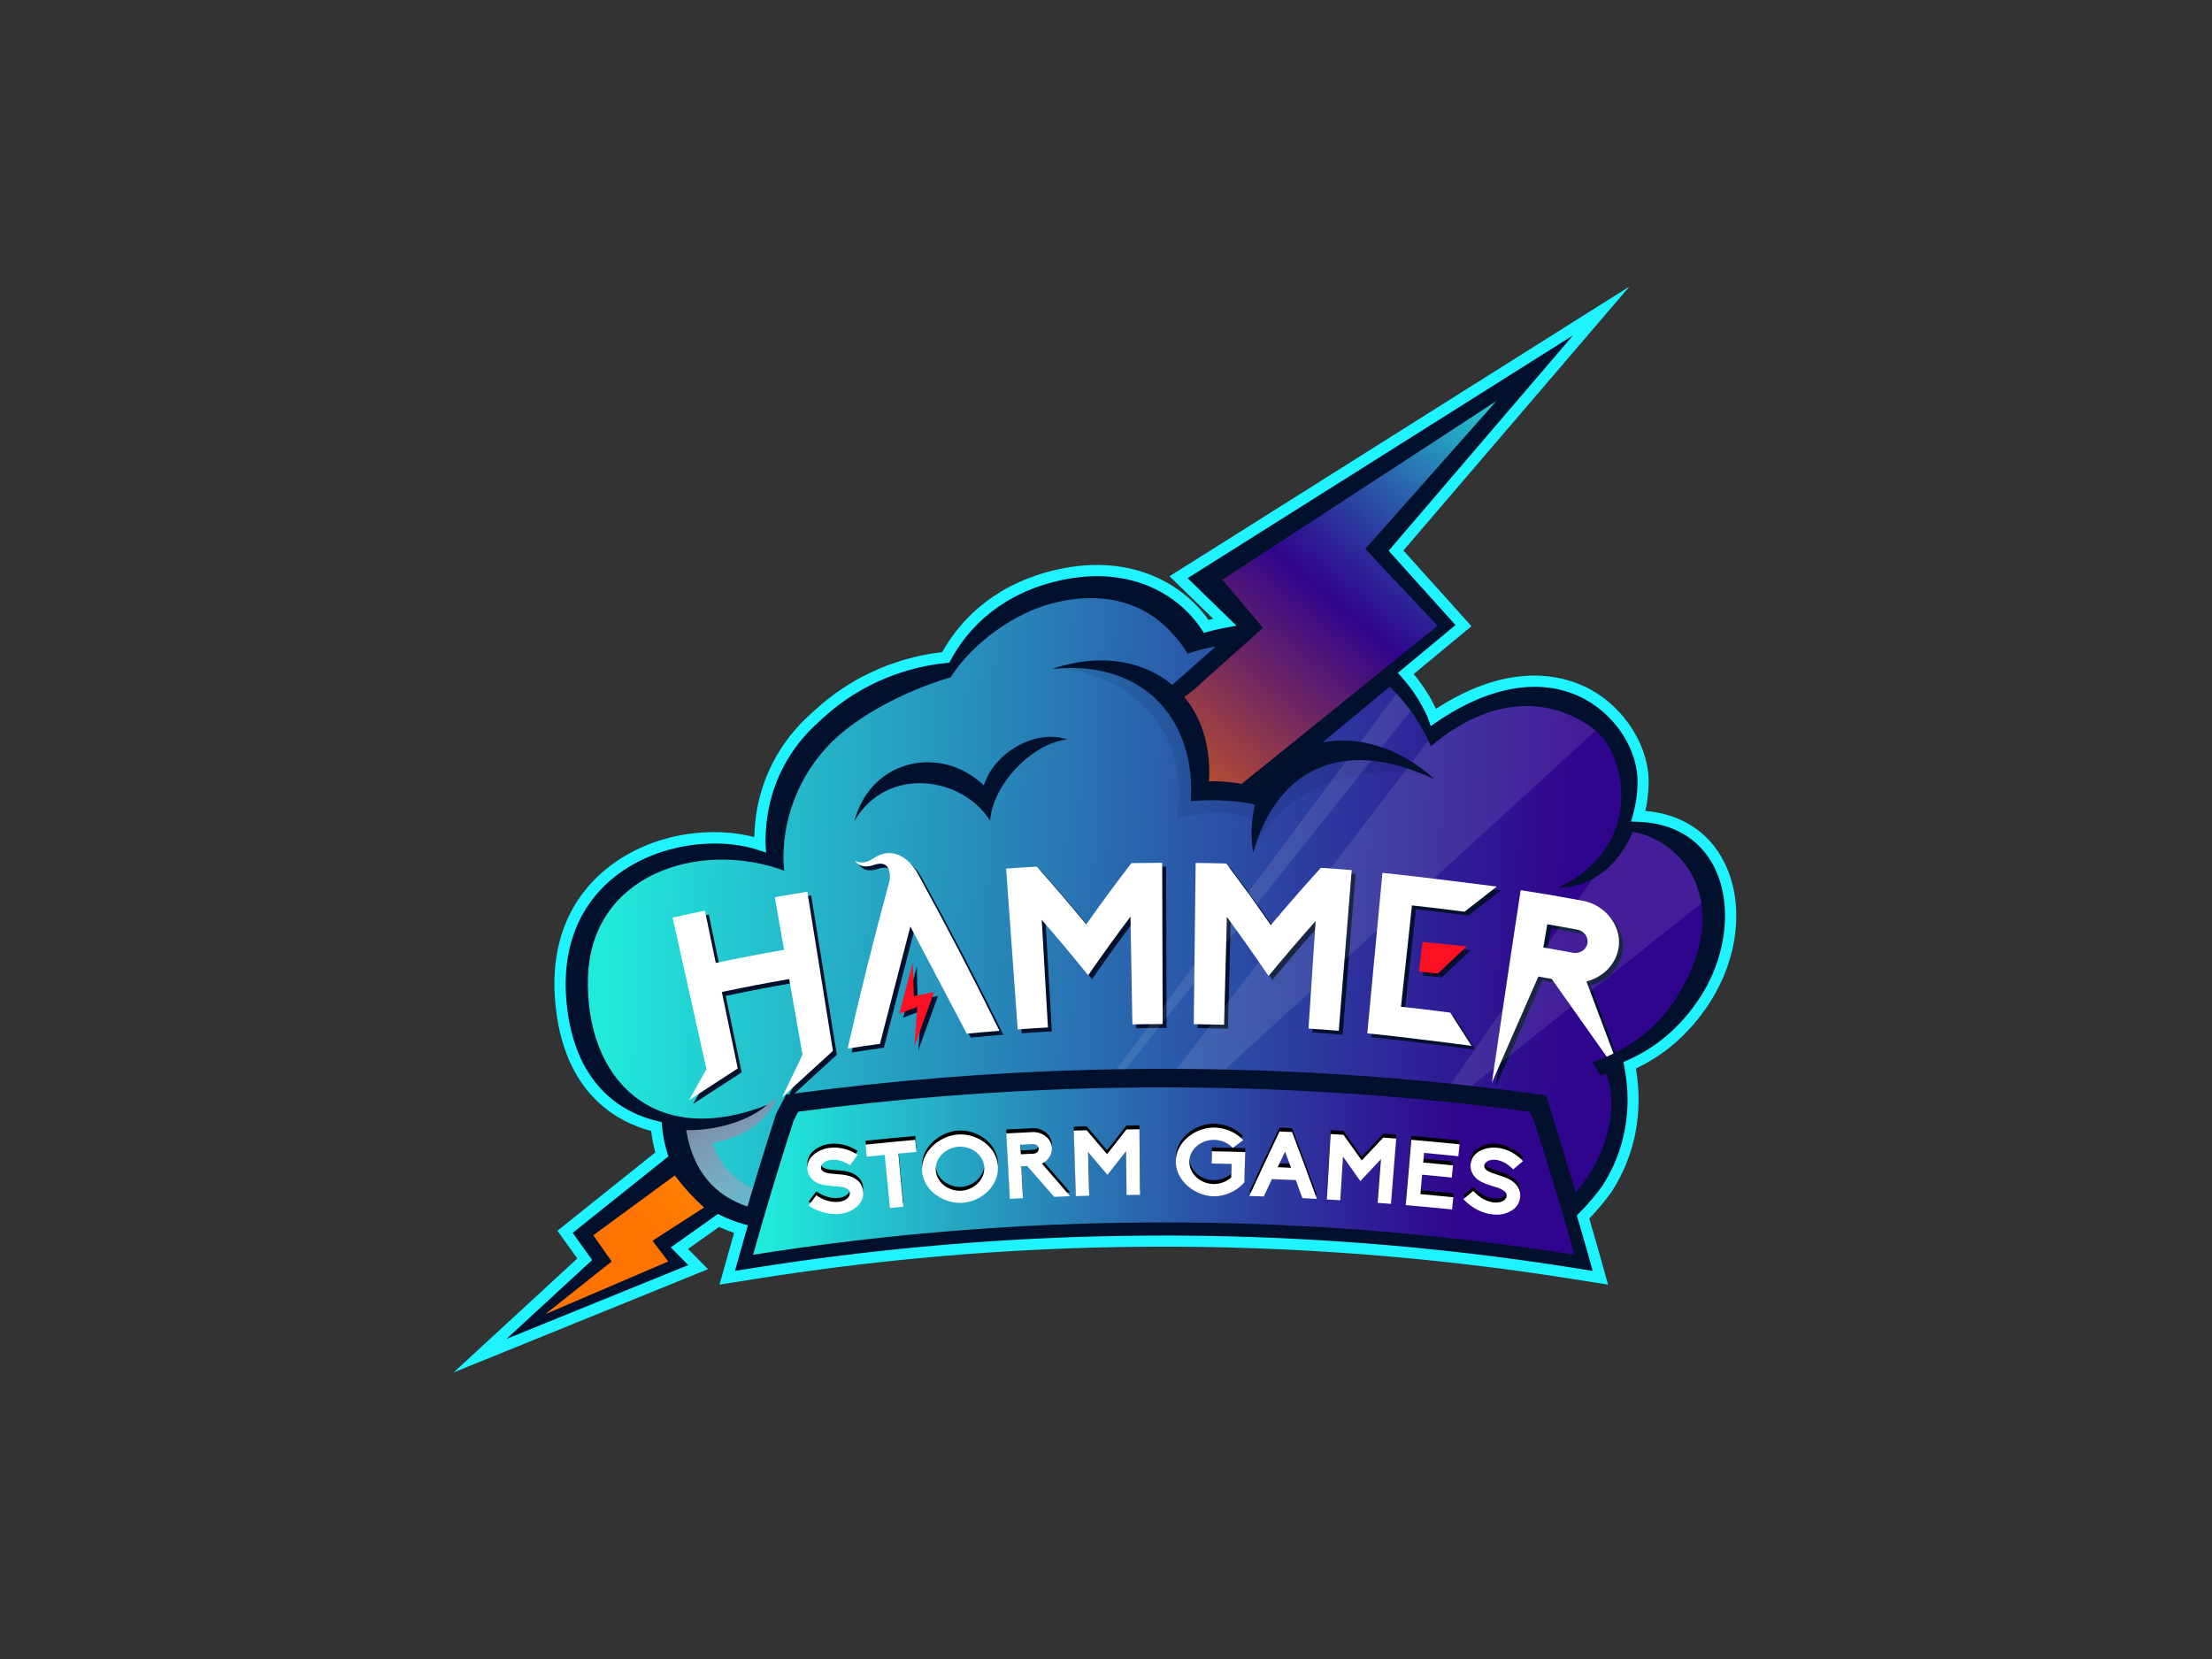 <?xml version="1.0" encoding="utf-8"?>
<!-- Generator: Adobe Illustrator 24.0.0, SVG Export Plug-In . SVG Version: 6.00 Build 0)  -->
<svg version="1.1" id="Layer_1" xmlns="http://www.w3.org/2000/svg" xmlns:xlink="http://www.w3.org/1999/xlink" x="0px" y="0px"
	 viewBox="0 0 4000 3000" style="enable-background:new 0 0 4000 3000;" xml:space="preserve">
<rect x="0" y="0" width="4000" height="3000" fill="#333333" stroke="none"/>
<style type="text/css">
	.st0{fill:url(#SVGID_1_);}
	.st1{fill:url(#SVGID_2_);}
	.st2{fill:#00102D;}
	.st3{opacity:0.1;fill:#00102D;}
	.st4{fill:#FFFFFF;}
	.st5{fill:#FD0F24;}
	.st6{fill:url(#SVGID_3_);}
	.st7{opacity:0.1;}
	.st8{fill:#1FF3FF;}
	.st9{fill:url(#SVGID_4_);}
	.st10{fill:url(#SVGID_5_);}
</style>
<g>
	
		<linearGradient id="SVGID_1_" gradientUnits="userSpaceOnUse" x1="1040.045" y1="1641.464" x2="3151.918" y2="1641.464" gradientTransform="matrix(1 3.281896e-02 -3.281896e-02 1 32.422 -65.436)">
		<stop  offset="3.921016e-02" style="stop-color:#21EADB"/>
		<stop  offset="0.146" style="stop-color:#23C9D0"/>
		<stop  offset="0.5" style="stop-color:#2A61AC"/>
		<stop  offset="0.746" style="stop-color:#2E1F96"/>
		<stop  offset="0.861" style="stop-color:#30058D"/>
	</linearGradient>
	<path class="st0" d="M2962.5,1475.9c5.4-19.3,8.2-39.4,8.6-58.9c2.6-116.9-149.7-276.7-379-119.9c0,0-38.3-109.7-163-156.2
		c-124.7-46.5-248.1-8.1-248.1-8.1c-45.2-69.2-143.4-125.1-279-90c-96.2,25-157.7,82.3-192,146.1c-43.2,4.1-121.8,19.7-198.3,76.8
		c-15,11.2-31.1,25.4-46.6,40.2c-54.5,51.9-86.9,122.9-90.5,198.1c0,0.4,0,0.8-0.1,1.2c-1,14-0.4,22.3-0.4,22.3
		c-133.5-45.2-383.9,28.4-359.9,285.9c13.1,140.7,89.9,204.8,172.7,223.8c9.2,108.7,85.1,178.5,187.5,193
		c52.8-74.5,140.5-127.3,226.3-151.7c122.4-34.9,248.6-27,374.1-21.6c127.2,5.4,253.4,6.2,379.4,27.4
		c131.6,22.2,263.3,42.2,396.6,50.2c3,0.2,5.9,0.6,8.6,1.2c5.4-4.9,12-8.7,20.2-11c24.4-6.7,58.3,8.4,62.6,35.6
		c2.7,16.9,6.7,33.4,11,49.8c19.2-18.2,36.8-38.1,52.3-59.7c39.9-61.7,57.8-139.2,41.4-224c50.5-22.2,96.6-58.8,133.7-114.4
		C3173.1,1672.8,3134.4,1481,2962.5,1475.9z"/>
	
		<linearGradient id="SVGID_2_" gradientUnits="userSpaceOnUse" x1="1230.348" y1="1815.358" x2="1405.85" y2="2220.742" gradientTransform="matrix(0.992 -0.129 0.129 0.992 -110.319 267.739)">
		<stop  offset="0" style="stop-color:#7F738D"/>
		<stop  offset="1" style="stop-color:#E4D9FF;stop-opacity:0"/>
	</linearGradient>
	<path class="st1" d="M1288.8,2067.1c12.1-2.6,23.4-5.7,33.8-9.1c36.4-11.8,66.1-38.2,82.6-72.7l0.2-0.4
		c-34.3,27.6-92.2,49.2-195.5,45.3c59.7,158.9,163.3,263.5,476.3,89.1C1490.2,2207.5,1321.6,2178.8,1288.8,2067.1z"/>
	<path class="st2" d="M1948.3,2271C1948.3,2271,1948.3,2271,1948.3,2271C1947.8,2271.2,1948.1,2271.1,1948.3,2271z"/>
	<g>
		<path class="st3" d="M2265.9,1542c47.6-122.6,212.9-171.5,328.4-132.4C2437.3,1333.4,2305.1,1330.4,2265.9,1542z"/>
	</g>
	<g>
		<path class="st2" d="M1408.2,1629.5c6.7,38.1,10,57.1,16.7,95.2c-49.5,8.7-74.2,13.4-123.4,23.7c-7.9-37.8-11.8-56.8-19.7-94.6
			c-23.4,4.9-35.1,7.4-58.4,12.6c20.4,91.3,40.8,182.7,61.2,274l-31.3,55.9l87.9-57.1c-9.6-46.1-19.2-92.2-28.8-138.3
			c48.6-10.1,73-14.8,121.8-23.4c8,45.6,16,91.2,24.1,136.8l-36.8,76.9l91.8-83.8c-15.4-96-30.9-191.9-46.3-287.9
			C1443.4,1623.3,1431.7,1625.3,1408.2,1629.5z"/>
		<path class="st2" d="M2052.9,1567.8c-33.5,44-49.8,66.1-81.5,110.7c-34.9-42.1-52.8-63-89.6-104.4c-22.1,1.3-33.2,2-55.3,3.6
			c7,96.9,13.9,193.9,20.9,290.8c21.9-1.6,32.8-2.3,54.7-3.5c-3.7-64.9-7.4-129.7-11.2-194.6c34.4,39.7,51.2,59.7,83.9,100.2
			c29.8-42.7,45.1-64,76.6-106.1c1.1,65,2.2,129.9,3.4,194.9c21.9-0.4,32.9-0.5,54.8-0.6c-0.3-97.2-0.6-194.4-0.9-291.6
			C2086.4,1567.3,2075.2,1567.4,2052.9,1567.8z"/>
		<path class="st2" d="M2305,1680c-31.3-44.9-47.4-67.2-80.5-111.4c-22.2-0.6-33.2-0.8-55.4-1c-1.1,97.2-2.3,194.4-3.4,291.5
			c21.9,0.3,32.9,0.5,54.8,1c1.7-65,3.4-129.9,5.1-194.9c30.9,42.4,46,63.8,75.3,106.8c33.3-40.1,50.3-60,85.2-99.4
			c-4.3,64.8-8.6,129.7-12.9,194.5c21.9,1.4,32.8,2.2,54.7,4c7.8-96.9,15.6-193.8,23.4-290.6c-22.3-1.8-33.4-2.6-55.8-4.1
			C2358.4,1617.4,2340.3,1638.2,2305,1680z"/>
		<path class="st2" d="M2540.5,1827.5c3.8-34.5,18.1-166.1,19.9-183.2c48.7,5.2,94.9,11.4,94.9,11.4l58.5-45.5
			c0,0-137.7-17.8-206.8-24.8c-9.1,96.8-18.2,193.5-27.4,290.3c63,5.9,188.5,22.5,188.5,22.5l-38.4-60
			C2629.7,1838.2,2594.7,1833.4,2540.5,1827.5z"/>
		<polygon class="st2" points="2573,1764 2607.1,1767.5 2659.5,1718.5 2579.4,1710.3 		"/>
		<path class="st2" d="M2875.9,1781.7c28.5-7,51.6-29,57.5-57.4c4-19.3-0.5-39-12.9-56.1c-12.4-17.1-30.7-28.6-51.7-32.4
			c-44.7-8.3-67-12.1-111.8-19.1c-15,96-52.1,348.2-52.1,348.2l84-192c9.6,1.6,14.5,2.5,24.1,4.2l130.2,184L2875.9,1781.7z
			 M2851.3,1730c-21.4-4-32.1-5.9-53.5-9.5c2.9-16.8,4.3-25.2,7.2-42c21.6,3.7,32.5,5.6,54.1,9.6c12.1,2.2,20.7,13.5,18.5,25.1
			C2875.3,1724.9,2863.3,1732.2,2851.3,1730z"/>
		<polygon class="st2" points="1657.9,1747.7 1633.2,1840.2 1665.9,1827.9 1660.6,1899.3 1696.1,1801 1659.5,1808.4 		"/>
		<path class="st2" d="M1586.6,1559.2c-20.5,14-33.4,4.1-33.4,4.1s8.7,16.8,34.6,7.8c20.3-7,26.4,4.2,28.1,14.3
			c1,6.1,0.4,12.4-1.2,18.3c-27.1,99.4-52.1,199.1-74.8,299.5c23.4-3.6,35-5.3,58.4-8.5l55-212.2l102,193.8
			c23.6-2.3,35.5-3.3,59.1-5.2c-46.2-94.2-94.5-187.1-144.9-279C1649.4,1552.5,1616.8,1538.6,1586.6,1559.2z"/>
	</g>
	<g>
		<g>
			<path class="st4" d="M1401.1,1622.4c6.7,38.1,10,57.1,16.7,95.2c-49.5,8.7-74.2,13.4-123.4,23.7c-7.9-37.8-11.8-56.8-19.7-94.6
				c-23.4,4.9-35.1,7.4-58.4,12.6c20.4,91.3,40.8,182.7,61.2,274l-31.3,55.9l87.9-57.1c-9.6-46.1-19.2-92.2-28.8-138.3
				c48.6-10.1,73-14.8,121.8-23.4c8,45.6,16,91.2,24.1,136.8l-36.8,76.9l91.8-83.8c-15.4-96-30.9-191.9-46.3-287.9
				C1436.4,1616.3,1424.6,1618.3,1401.1,1622.4z"/>
		</g>
		<g>
			<path class="st4" d="M2045.8,1560.8c-33.5,44-49.8,66.1-81.5,110.7c-34.9-42.1-52.8-63-89.6-104.4c-22.1,1.3-33.2,2-55.3,3.6
				c7,96.9,13.9,193.9,20.9,290.8c21.9-1.6,32.8-2.3,54.7-3.5c-3.7-64.9-7.4-129.7-11.2-194.6c34.4,39.7,51.2,59.7,83.9,100.2
				c29.8-42.7,45.1-64,76.6-106.1c1.1,65,2.2,129.9,3.4,194.9c21.9-0.4,32.9-0.5,54.8-0.6c-0.3-97.2-0.6-194.4-0.9-291.6
				C2079.3,1560.3,2068.2,1560.4,2045.8,1560.8z"/>
		</g>
		<g>
			<path class="st4" d="M2298,1672.9c-31.3-44.9-47.4-67.2-80.5-111.4c-22.2-0.6-33.2-0.8-55.4-1c-1.1,97.2-2.3,194.4-3.4,291.5
				c21.9,0.3,32.9,0.5,54.8,1c1.7-65,3.4-129.9,5.1-194.9c30.9,42.4,46,63.8,75.3,106.8c33.3-40.1,50.3-60,85.2-99.4
				c-4.3,64.8-8.6,129.7-12.9,194.5c21.9,1.4,32.8,2.2,54.7,4c7.8-96.9,15.6-193.8,23.4-290.6c-22.3-1.8-33.4-2.6-55.8-4.1
				C2351.4,1610.4,2333.3,1631.1,2298,1672.9z"/>
		</g>
		<g>
			<path class="st4" d="M2533.4,1820.5c3.8-34.5,18.1-166.1,19.9-183.2c48.7,5.2,94.9,11.4,94.9,11.4l58.5-45.5
				c0,0-137.7-17.8-206.8-24.8c-9.1,96.8-18.2,193.5-27.4,290.3c63,5.9,188.5,22.5,188.5,22.5l-38.4-60
				C2622.6,1831.1,2587.6,1826.4,2533.4,1820.5z"/>
		</g>
		<polygon class="st5" points="2565.9,1756.9 2600.1,1760.5 2652.4,1711.4 2572.3,1703.3 		"/>
		<g>
			<path class="st4" d="M2868.8,1774.7c28.5-7,51.6-29,57.5-57.4c4-19.3-0.5-39-12.9-56.1c-12.4-17.1-30.7-28.6-51.7-32.4
				c-44.7-8.3-67-12.1-111.8-19.1c-15,96-52.1,348.2-52.1,348.2l84-192c9.6,1.6,14.5,2.5,24.1,4.2l130.2,184L2868.8,1774.7z
				 M2844.3,1722.9c-21.4-4-32.1-5.9-53.5-9.5c2.9-16.8,4.3-25.2,7.2-42c21.6,3.7,32.5,5.6,54.1,9.6c12.1,2.2,20.7,13.5,18.5,25.1
				C2868.2,1717.9,2856.2,1725.2,2844.3,1722.9z"/>
		</g>
		<polygon class="st5" points="1650.8,1740.6 1626.1,1833.2 1658.8,1820.8 1653.5,1892.3 1689.1,1794 1652.5,1801.3 		"/>
		<g>
			<path class="st4" d="M1579.5,1552.1c-20.5,14-33.4,4.1-33.4,4.1s8.7,16.8,34.6,7.8c20.3-7,26.4,4.2,28.1,14.3
				c1,6.1,0.4,12.4-1.2,18.3c-27.1,99.4-52.1,199.1-74.8,299.5c23.4-3.6,35-5.3,58.4-8.5l55-212.2l102,193.8
				c23.6-2.3,35.5-3.3,59.1-5.2c-46.2-94.2-94.5-187.1-144.9-279C1642.3,1545.4,1609.7,1531.5,1579.5,1552.1z"/>
		</g>
	</g>
	<g>
		<linearGradient id="SVGID_3_" gradientUnits="userSpaceOnUse" x1="2019.076" y1="1403.808" x2="1180.014" y2="2219.1">
			<stop  offset="1.886790e-03" style="stop-color:#FFFF00"/>
			<stop  offset="1" style="stop-color:#FF7400"/>
		</linearGradient>
		<path class="st6" d="M1273.1,2183.6c-17-16.8-30.8-36.5-40.9-58.1l-6.2-13.4l-153,117.8c-0.6,0.5-8,4.9-7.6,5.6l39.5,42.8
			L978.3,2381l236.1-100c0.4-0.2-30.1-34.3-30.1-34.3L1273.1,2183.6z"/>
	</g>
	<g class="st7">
		<path class="st4" d="M2804.4,1254.3l-42.1-4.4c-6.3,1-12.6,1.9-18.9,2.9c-24.2,3.8-55,1.9-76.7,14.5c-11.7,6.8-23.2,8.4-33.5,6.5
			l-712.3,929.3l974.8-891.3C2865.4,1292.5,2834.6,1273.9,2804.4,1254.3z"/>
	</g>
	<g class="st7">
		<path class="st4" d="M3047.6,1516.7c-28.4-9-57.8-16.5-84.1-29.8c-4.3,0.4-8.5,0.2-12.5-0.5L2573,2033.7l533.7-424.4
			c-1-1.5-1.9-3.2-2.7-4.9C3088.5,1573.3,3070.8,1542.7,3047.6,1516.7z"/>
	</g>
	<g class="st7">
		<path class="st4" d="M2543.5,1238.7c-1.1-1.6-2.2-3.2-3.2-4.8l-755.7,1014.7l777.8-977.5
			C2551.8,1263.3,2545.5,1251.4,2543.5,1238.7z"/>
	</g>
	<path class="st2" d="M2962.5,1475.9c5.4-19.3,8.2-39.4,8.6-58.9c2.6-116.9-149.7-276.7-379-119.9c0,0-13.4-38.3-50.1-79.3
		c59.7-49.5,104.3-86.5,104.3-86.5l-122-135.6l371.2-433.5l-764.3,481.5l83.5,81.3c-21.1,3.8-33.6,7.7-33.6,7.7
		c-45.2-69.2-143.4-125.1-279-90c-96.2,25-157.7,82.3-192,146.1c-43.2,4.1-121.8,19.7-198.3,76.8c-15,11.2-31.1,25.4-46.6,40.2
		c-54.5,51.9-86.9,122.9-90.5,198.1c0,0.4,0,0.8-0.1,1.2c-1,14-0.4,22.3-0.4,22.3c-133.5-45.2-383.9,28.4-359.9,285.9
		c13.1,140.7,89.9,204.8,172.7,223.8c1.5,17.9,4.9,34.6,9.8,50.3l-175,140l35.6,49.6l-189.3,174.4l394.2-160.1l-33.8-34.3l70.7-50.1
		c12.8,6.4,26.4,11.6,40.6,15.7c-3.6,12.4-7.2,24.9-10.7,37.3l-14.2,50.6l51.9-8.2c200.6-31.8,405.3-50.7,608.4-56.3
		c34.6-0.9,69.7-1.5,104.2-1.7c8.3,0,16.5-0.1,24.8-0.1c246.3,0,494.4,19.5,737.5,58l51.9,8.2l-14.2-50.6
		c-4.5-16-10.5-36.6-17.1-59.3c15.6-15.7,30-32.4,42.9-50.4c39.9-61.7,57.8-139.2,41.4-224c50.5-22.2,96.6-58.8,133.7-114.4
		C3173.1,1672.8,3134.4,1481,2962.5,1475.9z M2210.8,1048.5l494.9-322.8L2575.7,872l-15.2,17.2l-93.4,105.2l128.6,137l-77.9,62.6
		c-22.9-20.2-52.1-39.4-88.7-53c-54.4-20.3-108.6-24.4-152.4-22.6L2210.8,1048.5z M1179.9,2243.7l28.5,37.5l-222.3,95.2l119.9-95.2
		l-33.1-47.5l147.3-108.1l1.5,1.9c15.3,20.3,32.6,39.1,51.5,56.1l0,0L1179.9,2243.7z M3034.2,1799.9
		c-40.5,66.1-98,101.7-154.7,120.9c5,7.7,9.5,15.7,14.3,23.5c3.6-0.9,7.3-1.7,10.8-2.7c23.6,63,1.1,147.8-53.4,213.2l-1.8,1.9
		c-25.1-84.1-53.2-175.7-53.2-175.7l-26.3-4c-219.7-29.4-443.6-44.2-665.3-44.2c-8.9,0-17.8,0-26.6,0.1
		c-36.7,0.2-74.1,0.8-111.2,1.8c-175.9,4.8-353.5,19.1-527.9,42.4l-17.3,2.3l-17.9,34.3l-0.9,2.6c-17.8,54.8-34.8,110.2-51.1,165.5
		c-57-19-98.7-62.3-110.8-138.1c59.3,0.6,115.2-18.5,146.4-45.7c-206.1,81.1-329.1-48-324.1-230c5.3-187,201-250.1,354.9-193.6
		c-1.4-11.5-1.7-24.1-1.1-37.2c4.1-84.9,45.1-164.6,111.8-217.3c85.3-67.2,190.1-94.9,190.1-94.9l0.2-0.4c0,0,0.1,0,0.1,0
		c0.2-0.3,0.3-0.6,0.5-0.8l2.9-4.3c38.3-57.8,111.9-110.5,179-128.2c0.5-0.1,1.1-0.3,1.6-0.4c90.1-23.3,184.4-6.7,244.4,91.2
		c0,0,19.1-7.3,51.2-13.4l-81,71.7c1.3,1.1,2.6,2.3,3.7,3.5c5,4.6,8.5,10.1,10.5,16.4c1.9,3.6,3.1,7.3,3.7,11.2l126.5-110.3
		c40.8-1.9,89.5,1.2,141.4,16.1c32.4,9.3,59.9,24.3,83,41.7l-273.2,219.6c20.7,0.2,41.4-0.5,62-2.4c1.1-0.1,2.3-0.1,3.4-0.1
		c54.5-45.2,153.1-127,234.4-194.4c52.3,50.3,74.3,107.7,74.3,107.7c122.7-103.7,232.4-79.8,295.2-30.4
		c63.6,49.9,87.5,216.2-65.9,286.6c66.7-1.2,112.3-45.6,135.8-101.4C3047.6,1520.6,3134.2,1636.6,3034.2,1799.9z"/>
	<g>
		<path class="st8" d="M820.3,2481.8l223.7-206.1l-36-50.1l177.1-141.8c-3.5-12.4-6-25.4-7.5-38.6c-61.3-16.1-158.2-67.4-173.4-231
			c-12.2-130.9,44.8-205.5,94.8-245c83.4-65.9,192.4-74.9,264.9-55.5c0.1-2.8,0.2-5.9,0.5-9.4l0-0.9c3.8-78.4,37.1-151.2,93.7-205
			c17.6-16.7,33.6-30.5,47.6-40.9c76.1-56.9,154.8-73.4,198-78.2c29.3-52.1,86.6-118,195.7-146.4c139.9-36.3,238.4,20.7,285.9,88.1
			c2.3-0.6,5.2-1.3,8.6-2.1l-79-76.9l831.7-523.9l-408.8,477.4l123.1,136.8l-104.5,86.6c21.4,25.6,34,49.3,40.3,62.9
			c135.7-88.2,232.6-60.3,278.8-35.3c63.7,34.5,107.2,104.7,105.8,170.6c-0.4,16.7-2.4,33.2-6,49.3c64,5.4,114,37.2,141.6,90.7
			c38.6,74.6,27.6,176.7-28,260.3c-34.2,51.4-78.2,90-130.7,114.8c13.7,80.5-1.6,157.6-44.3,223.6c-11.9,16.5-25.3,32.5-40,47.7
			c6.5,22,11.7,40.1,15.5,53.7l18.5,65.8l-67.5-10.7c-250.8-39.7-506.7-59.2-760.7-57.9c-34.5,0.2-69.5,0.8-104,1.7
			c-202.6,5.5-406.9,24.4-607.1,56.2l-67.5,10.7l18.5-65.8c2.6-9.2,5.3-18.5,7.9-27.8c-9.4-3.1-18.5-6.7-27.2-10.7l-56.1,39.8
			l36.1,36.6L820.3,2481.8z M1035.6,2229.4l35.2,49.1l-154.9,142.7l328.6-133.5l-31.5-32l85.3-60.5l5.4,2.7
			c12.2,6.1,25.3,11.1,38.9,15l9.8,2.8l-5.3,18.6c-2.7,9.5-5.5,18.9-8.1,28.4l-9.9,35.5l36.4-5.8c201.1-31.8,406.2-50.8,609.7-56.4
			c34.6-0.9,69.8-1.5,104.5-1.7c255.1-1.4,512.1,18.2,764,58.1l36.4,5.8l-9.9-35.5c-4.1-14.7-9.9-34.6-17.1-59.1l-1.7-5.7l4.2-4.2
			c15.7-15.8,29.8-32.4,41.9-49.2c40.9-63.2,54.8-138.2,39.7-216.2l-1.5-7.9l7.4-3.2c52.2-23,95.7-60.3,129.3-110.8
			c50.8-76.3,61.5-172.7,26.8-239.8c-25.9-50-74.4-78.6-136.8-80.5l-12.9-0.4l3.5-12.4c5.1-18.2,7.8-37.2,8.3-56.4
			c1.3-58.7-37.8-121.3-95.2-152.4c-74.8-40.5-170-26-268,41.1l-10.9,7.4l-4.4-12.5c-0.1-0.4-13.3-37.1-48.1-75.9l-7-7.8l104.3-86.5
			l-120.9-134.4l333.5-389.5l-697,439.1l88.4,86l-19.3,3.5c-20.1,3.6-32.3,7.4-32.4,7.4l-7.3,2.2l-4.2-6.4
			c-41.9-64.2-134.3-120.4-268-85.7c-105.4,27.4-159.1,91.9-185.6,141.1l-2.6,4.8l-5.4,0.5c-39.8,3.8-117.8,18.5-193.2,74.8
			c-13.3,9.9-28.7,23.2-45.7,39.4c-52.8,50.2-83.9,118.2-87.4,191.3l-0.1,1.2c-0.9,13.3-0.4,21.2-0.4,21.2l1,15.1l-14.3-4.8
			c-69-23.4-180.2-14.3-259.3,48.2c-46.1,36.4-98.6,105.4-87.3,227.2c14.6,157.4,109.6,202.2,164.9,214.9l7.2,1.7l0.6,7.3
			c1.4,16.7,4.6,32.9,9.4,48.1l2.1,6.6L1035.6,2229.4z"/>
	</g>
	<path class="st3" d="M1902.4,1210c67.8-7.7,258.8,59.5,225.8,269.6c73.1-17.3,110.5-10.4,147.2,5.1l12-42.7
		c-124.1-16.1-116.5-26.2-116.5-26.2S2164.5,1157,1902.4,1210z"/>
	<path class="st2" d="M1779.1,1420.3c-75.3-72.8-203-50.3-234.2,64.4c59.1-101.1,195.5-80.8,245.5-0.5
		c5-67.6,78.6-141.5,139.5-146.9C1876.1,1317.8,1798.7,1358,1779.1,1420.3z"/>
	<linearGradient id="SVGID_4_" gradientUnits="userSpaceOnUse" x1="1361.654" y1="2117.721" x2="2847.214" y2="2117.721">
		<stop  offset="2.009275e-02" style="stop-color:#21EADB"/>
		<stop  offset="0.146" style="stop-color:#23C4CE"/>
		<stop  offset="0.5" style="stop-color:#2A5EAB"/>
		<stop  offset="0.746" style="stop-color:#2E1E96"/>
		<stop  offset="0.861" style="stop-color:#30058D"/>
	</linearGradient>
	<path class="st9" d="M2773.9,2026.5c-2.8-5.4-5.6-10.8-8.4-16.2c-228.1-30.5-457.7-45.1-687.3-43.9c-36.8,0.2-73.6,0.8-110.4,1.8
		c-175.2,4.8-350.2,18.8-524.3,42.1c-2.8,5.4-5.6,10.8-8.4,16.2c-26.2,80.7-50.6,161.6-73.3,242.5c203.1-32.2,407.8-51.1,612.8-56.7
		c35-1,70-1.5,105-1.7c256.7-1.4,513.5,18.1,767.8,58.4C2824.5,2188.1,2800,2107.2,2773.9,2026.5z"/>
	<g>
		<g>
			<path d="M1506,2188.2c-14.2-1-28-5.5-40.1-12.9c-1.5-0.9-2.3-1.4-3.8-2.4c5.6-7.4,8.4-11.1,14-18.5c1.5,1,2.3,1.4,3.8,2.4
				c7.9,5.1,18.9,9.1,28.3,9.5c0.1,0,0.1,0,0.2,0c2.8,0.2,5.6,0.2,8.3-0.1c4.6-0.5,8.7-1.9,11.9-3.7c4-2.2,8.9-6.4,8.1-13.1
				c-0.4-3.6-2.7-6.2-7.2-8.1c-5.4-2.2-12.6-2.9-17.6-3.2c-10.2-0.6-21.2-1.4-30.5-4.6c-5.9-2.1-11-5.9-14.7-10.1
				c-3.7-4.3-5.9-9.5-6.6-15.3c-0.8-6.3,0.6-13.2,4.2-19.1c3.2-5.2,8.5-9.9,14.9-13.6c6.3-3.6,13.6-6,21.6-6.9
				c3.2-0.4,6.5-0.4,9.9-0.5c12.9,0.6,25.5,4.4,36.5,11c1.5,0.9,2.3,1.4,3.8,2.3c-5.6,7.5-8.3,11.2-13.9,18.7
				c-1.5-0.9-2.3-1.4-3.8-2.3c-9-5.3-19.8-8.6-30.2-7.5c-4.2,0.5-8,1.8-11.2,3.5c-4.9,2.8-7.8,7.1-7.3,11.1c0.4,3.6,2.2,5.8,5.9,7.5
				c3.8,1.7,9.3,2.7,17.9,3.4c1.1,0,2.6,0.2,4.1,0.4c7.9,0.4,18.5,1.5,26,4.3c6.4,2.4,11.8,5.9,15.6,10.4c3.8,4.4,6.1,9.9,6.7,15.9
				c0.8,7.4-0.7,14.4-4.5,20.4c-3.3,5.2-8.6,9.9-15.6,14.1c-6,3.6-12.9,5.8-21.8,6.8C1515.1,2188.5,1510.6,2188.5,1506,2188.2z"/>
			<path d="M1609.2,2177.5c-3.1-32-6.2-64.1-9.4-96.1c-10.8,1.1-21.6,2.2-32.4,3.3c-0.9-8.7-1.4-13.1-2.3-21.9c30-3.1,60-5.9,90-8.6
				c0.8,8.8,1.1,13.1,1.9,21.9c-10.8,0.9-21.6,1.9-32.4,2.9c3,32,5.9,64.1,8.9,96.1C1623.8,2176.1,1618.9,2176.5,1609.2,2177.5z"/>
			<path d="M1667.5,2111.8c-3-35.7,30.7-64.6,64-67.3c34.2-2.8,71,21.2,73.1,57.5c2.1,35.5-30.6,64-64.3,66
				C1707.4,2170.1,1670.5,2146.8,1667.5,2111.8z M1692.2,2109.8c1.9,23,24.7,37.9,46.6,36.4c22-1.6,42.4-19.6,41-42.6
				c-1.4-23.4-24.4-38.5-46.7-36.9C1710.9,2068.2,1690.3,2086.4,1692.2,2109.8z"/>
			<path d="M1906.3,2157.2c-16.2-18.7-32.5-37.3-48.9-55.9c-4.2,0.2-6.3,0.3-10.5,0.5c1,19.3,1.9,38.6,2.9,57.8
				c-9.5,0.5-14.2,0.7-23.7,1.2c-2.2-39.4-4.3-78.9-6.5-118.3c15.8-0.9,31.7-1.7,47.5-2.4c8.9-0.4,17.5,2.4,24.2,7.9
				c6.8,5.6,10.6,13,10.9,20.9c0.4,12.1-7.3,23-18.1,28.2c17.1,19.5,34,39.1,50.9,58.9C1925.5,2156.5,1915.9,2156.9,1906.3,2157.2z
				 M1869,2079.2c5.2-0.2,9.5-4.3,9.2-9.1c-0.2-4.8-4.8-8.5-10-8.2c-9.3,0.4-13.9,0.6-23.2,1.1c0.3,6.9,0.5,10.4,0.9,17.3
				C1855.1,2079.8,1859.7,2079.6,1869,2079.2z"/>
			<path d="M2037.2,2153.8c-0.3-26.4-0.7-52.8-1-79.2c-11.3,14.2-22.5,28.5-33.6,42.8c-11.6-13.9-23.3-27.7-35.1-41.5
				c0.7,26.4,1.4,52.8,2.1,79.2c-9.7,0.3-14.5,0.4-24.2,0.7c-1.2-39.5-2.5-79-3.7-118.4c9.3-0.3,14-0.4,23.3-0.7
				c12.4,14.4,24.6,28.8,36.9,43.3c11.6-14.9,23.4-29.8,35.1-44.7c9.4-0.1,14.1-0.2,23.5-0.3c0.3,39.5,0.7,79,1,118.5
				C2051.7,2153.6,2046.9,2153.7,2037.2,2153.8z"/>
			<path d="M2126.2,2093.2c0.1-35.7,36-61.8,69.7-61.2c9.3,0.2,18.4,2,26.8,5.4c8.3,3.4,15.8,8,22,14c1.4,1.3,2.1,2,3.4,3.3
				c-7.5,5.6-11.3,8.4-18.7,14c-1.2-1.1-1.9-1.6-3.1-2.7c-8.3-7.8-19.5-11.6-30.8-11.8c-22.2-0.3-44.6,15.7-44.8,39.2
				c-0.2,23.3,21.2,40.3,43.4,40.7c11.8,0.2,23.4-4,32.3-11.8c0.2-9.9,0.4-14.8,0.6-24.6c-12-0.3-24-0.5-35.9-0.7
				c0.1-8.9,0.2-13.3,0.4-22.1c20.1,0.3,40.2,0.8,60.3,1.4c-0.5,18.2-1,36.4-1.6,54.6c-0.4,0.4-0.6,0.6-0.9,1
				c-13.5,15.5-35.1,24.9-55.6,24.4C2160.6,2155.1,2126.1,2128.3,2126.2,2093.2z"/>
			<path d="M2355,2159.5c-3.9-10.9-7.9-21.7-11.8-32.6c-14.4-0.7-28.8-1.3-43.3-1.8c-4.9,10.5-9.8,20.9-14.7,31.4
				c-10.4-0.4-15.6-0.5-26.1-0.9c17.9-39,36.1-77.9,54.7-116.6c9,0.4,13.5,0.6,22.6,1c15.3,40.2,30.2,80.4,44.8,120.9
				C2370.8,2160.3,2365.5,2160.1,2355,2159.5z M2334.7,2104.6c-3.6-9.8-7.3-19.5-10.9-29.3c-4.5,9.4-8.9,18.8-13.4,28.3
				C2320.1,2104,2325,2104.2,2334.7,2104.6z"/>
			<path d="M2491.2,2168.1c2-26.3,4-52.7,6-79c-12.5,13.2-24.9,26.4-37.3,39.7c-10.4-14.9-20.8-29.7-31.3-44.4
				c-1.7,26.4-3.3,52.7-5,79.1c-9.7-0.6-14.5-0.9-24.2-1.5c2.3-39.4,4.6-78.9,6.8-118.3c9.3,0.5,14,0.8,23.3,1.4
				c11,15.4,22,30.9,32.9,46.4c12.9-13.9,25.9-27.6,39-41.4c9.4,0.7,14.1,1.1,23.4,1.8c-3.2,39.4-6.4,78.7-9.5,118.1
				C2505.7,2169.2,2500.9,2168.8,2491.2,2168.1z"/>
			<path d="M2542,2172.2c3.4-39.4,6.8-78.7,10.2-118.1c29.1,2.5,58.1,5.3,87.2,8.2c-0.9,8.6-1.3,12.9-2.2,21.5
				c-20.7-2.1-41.3-4.1-62-6c-0.6,7-0.9,10.4-1.6,17.4c18,1.7,35.9,3.4,53.9,5.2c-0.9,8.8-1.3,13.2-2.2,22
				c-17.9-1.8-35.8-3.5-53.6-5.2c-1.1,11.7-2.1,23.4-3.2,35.1c19.8,1.8,39.7,3.7,59.5,5.8c-0.9,8.7-1.3,13.1-2.2,21.9
				C2597.7,2177.2,2569.8,2174.6,2542,2172.2z"/>
			<path d="M2685.5,2186.2c-13.6-4.2-26-11.8-36.1-21.7c-1.3-1.3-1.9-1.9-3.2-3.2c7.1-5.9,10.7-8.9,17.9-14.8
				c1.3,1.3,1.9,1.9,3.2,3.2c6.5,6.8,16.3,13.2,25.4,15.8c0.1,0,0.1,0,0.2,0c2.7,0.8,5.4,1.5,8.1,1.8c4.6,0.5,8.9,0.1,12.5-0.9
				c4.4-1.2,10.1-4.1,10.9-10.9c0.4-3.6-1.2-6.7-5.2-9.5c-4.8-3.4-11.6-5.7-16.4-7.1c-9.8-2.9-20.3-6.2-28.6-11.5
				c-5.3-3.4-9.4-8.2-11.9-13.2c-2.6-5.1-3.5-10.6-2.9-16.4c0.7-6.3,3.6-12.7,8.5-17.7c4.3-4.4,10.6-7.7,17.6-9.8
				c7-2.1,14.6-2.7,22.6-1.8c3.2,0.4,6.5,1.1,9.8,1.8c12.4,3.5,23.8,10.2,33,19.1c1.3,1.2,1.9,1.8,3.2,3.1c-7.1,6-10.7,9-17.8,15.1
				c-1.3-1.2-1.9-1.8-3.2-3.1c-7.6-7.2-17.3-12.9-27.7-14.2c-4.2-0.5-8.2-0.1-11.7,0.8c-5.4,1.6-9.2,5.2-9.6,9.1
				c-0.4,3.6,0.8,6.1,4.1,8.7c3.3,2.5,8.4,4.8,16.7,7.4c1.1,0.3,2.5,0.8,3.9,1.3c7.6,2.2,17.7,5.7,24.3,10.1
				c5.7,3.8,10.1,8.5,12.8,13.7c2.7,5.2,3.6,11,2.9,17c-0.9,7.4-4,13.8-9,18.8c-4.4,4.3-10.7,7.7-18.4,10.1
				c-6.7,2.1-13.9,2.7-22.8,1.6C2694.2,2188.6,2689.9,2187.6,2685.5,2186.2z"/>
		</g>
	</g>
	<g>
		<g>
			<path class="st4" d="M1506,2195.3c-14.2-1-28-5.5-40.1-12.9c-1.5-0.9-2.3-1.4-3.8-2.4c5.6-7.4,8.4-11.1,14-18.5
				c1.5,1,2.3,1.4,3.8,2.4c7.9,5.1,18.9,9.1,28.3,9.5c0.1,0,0.1,0,0.2,0c2.8,0.2,5.6,0.2,8.3-0.1c4.6-0.5,8.7-1.9,11.9-3.7
				c4-2.2,8.9-6.4,8.1-13.1c-0.4-3.6-2.7-6.2-7.2-8.1c-5.4-2.2-12.6-2.9-17.6-3.2c-10.2-0.6-21.2-1.4-30.5-4.6
				c-5.9-2.1-11-5.9-14.7-10.1c-3.7-4.3-5.9-9.5-6.6-15.3c-0.8-6.3,0.6-13.2,4.2-19.1c3.2-5.2,8.5-9.9,14.9-13.6
				c6.3-3.6,13.6-6,21.6-6.9c3.2-0.4,6.5-0.4,9.9-0.5c12.9,0.6,25.5,4.4,36.5,11c1.5,0.9,2.3,1.4,3.8,2.3
				c-5.6,7.5-8.3,11.2-13.9,18.7c-1.5-0.9-2.3-1.4-3.8-2.3c-9-5.3-19.8-8.6-30.2-7.5c-4.2,0.5-8,1.8-11.2,3.5
				c-4.9,2.8-7.8,7.1-7.3,11.1c0.4,3.6,2.2,5.8,5.9,7.5c3.8,1.7,9.3,2.7,17.9,3.4c1.1,0,2.6,0.2,4.1,0.4c7.9,0.4,18.5,1.5,26,4.3
				c6.4,2.4,11.8,5.9,15.6,10.4c3.8,4.4,6.1,9.9,6.7,15.9c0.8,7.4-0.7,14.4-4.5,20.4c-3.3,5.2-8.6,9.9-15.6,14.1
				c-6,3.6-12.9,5.8-21.8,6.8C1515.1,2195.6,1510.7,2195.6,1506,2195.3z"/>
			<path class="st4" d="M1609.2,2184.5c-3.1-32-6.2-64.1-9.4-96.1c-10.8,1.1-21.6,2.2-32.4,3.3c-0.9-8.7-1.4-13.1-2.3-21.9
				c30-3.1,60-5.9,90-8.6c0.8,8.8,1.1,13.1,1.9,21.9c-10.8,0.9-21.6,1.9-32.4,2.9c3,32,5.9,64.1,8.9,96.1
				C1623.8,2183.1,1618.9,2183.6,1609.2,2184.5z"/>
			<path class="st4" d="M1667.5,2118.9c-3-35.7,30.7-64.6,64-67.3c34.2-2.8,71,21.2,73.1,57.5c2.1,35.5-30.6,64-64.3,66
				C1707.5,2177.1,1670.5,2153.8,1667.5,2118.9z M1692.2,2116.8c1.9,23,24.7,37.9,46.6,36.4c22-1.6,42.4-19.6,41-42.6
				c-1.4-23.4-24.4-38.5-46.7-36.9C1710.9,2075.3,1690.3,2093.5,1692.2,2116.8z"/>
			<path class="st4" d="M1906.3,2164.3c-16.2-18.7-32.5-37.3-48.9-55.9c-4.2,0.2-6.3,0.3-10.5,0.5c1,19.3,1.9,38.6,2.9,57.8
				c-9.5,0.5-14.2,0.7-23.7,1.2c-2.2-39.4-4.3-78.9-6.5-118.3c15.8-0.9,31.7-1.7,47.5-2.4c8.9-0.4,17.5,2.4,24.2,7.9
				c6.8,5.6,10.6,13,10.9,20.9c0.4,12.1-7.3,23-18.1,28.2c17.1,19.5,34,39.1,50.9,58.9C1925.5,2163.6,1915.9,2163.9,1906.3,2164.3z
				 M1869,2086.2c5.2-0.2,9.5-4.3,9.2-9.1c-0.2-4.8-4.8-8.5-10-8.2c-9.3,0.4-13.9,0.6-23.2,1.1c0.3,6.9,0.5,10.4,0.9,17.3
				C1855.1,2086.9,1859.8,2086.7,1869,2086.2z"/>
			<path class="st4" d="M2037.2,2160.9c-0.3-26.4-0.7-52.8-1-79.2c-11.3,14.2-22.5,28.5-33.6,42.8c-11.6-13.9-23.3-27.7-35.1-41.5
				c0.7,26.4,1.4,52.8,2.1,79.2c-9.7,0.3-14.5,0.4-24.2,0.7c-1.2-39.5-2.5-79-3.7-118.4c9.3-0.3,14-0.4,23.3-0.7
				c12.4,14.4,24.6,28.8,36.9,43.3c11.6-14.9,23.4-29.8,35.1-44.7c9.4-0.1,14.1-0.2,23.5-0.3c0.3,39.5,0.7,79,1,118.5
				C2051.7,2160.7,2046.9,2160.8,2037.2,2160.9z"/>
			<path class="st4" d="M2126.2,2100.2c0.1-35.7,36-61.8,69.7-61.2c9.3,0.2,18.4,2,26.8,5.4c8.3,3.4,15.8,8,22,14
				c1.4,1.3,2.1,2,3.4,3.3c-7.5,5.6-11.3,8.4-18.7,14c-1.2-1.1-1.9-1.6-3.1-2.7c-8.3-7.8-19.5-11.6-30.8-11.8
				c-22.2-0.3-44.6,15.7-44.8,39.2c-0.2,23.3,21.2,40.3,43.4,40.7c11.8,0.2,23.4-4,32.3-11.8c0.2-9.8,0.4-14.8,0.6-24.6
				c-12-0.3-24-0.5-35.9-0.7c0.1-8.9,0.2-13.3,0.4-22.1c20.1,0.3,40.2,0.8,60.3,1.4c-0.5,18.2-1,36.4-1.6,54.6
				c-0.4,0.4-0.6,0.6-0.9,1c-13.5,15.5-35.1,24.9-55.6,24.4C2160.6,2162.1,2126.1,2135.3,2126.2,2100.2z"/>
			<path class="st4" d="M2355.1,2166.6c-3.9-10.9-7.9-21.7-11.8-32.6c-14.4-0.7-28.8-1.3-43.3-1.8c-4.9,10.5-9.8,20.9-14.7,31.4
				c-10.4-0.4-15.6-0.5-26.1-0.9c17.9-39,36.1-77.9,54.7-116.6c9,0.4,13.5,0.6,22.6,1c15.3,40.2,30.2,80.4,44.8,120.9
				C2370.8,2167.4,2365.5,2167.1,2355.1,2166.6z M2334.7,2111.7c-3.6-9.8-7.3-19.5-10.9-29.3c-4.5,9.4-8.9,18.8-13.4,28.3
				C2320.1,2111,2325,2111.2,2334.7,2111.7z"/>
			<path class="st4" d="M2491.2,2175.1c2-26.3,4-52.7,6-79c-12.5,13.2-24.9,26.4-37.3,39.7c-10.4-14.9-20.8-29.7-31.3-44.4
				c-1.7,26.4-3.3,52.7-5,79.1c-9.7-0.6-14.5-0.9-24.2-1.5c2.3-39.4,4.6-78.9,6.8-118.3c9.3,0.5,14,0.8,23.3,1.4
				c11,15.4,22,30.9,32.9,46.4c12.9-13.9,25.9-27.6,39-41.4c9.4,0.7,14.1,1.1,23.4,1.8c-3.2,39.4-6.4,78.7-9.5,118.1
				C2505.7,2176.2,2500.9,2175.8,2491.2,2175.1z"/>
			<path class="st4" d="M2542,2179.2c3.4-39.4,6.8-78.7,10.2-118.1c29.1,2.5,58.1,5.3,87.2,8.2c-0.9,8.6-1.3,12.9-2.2,21.5
				c-20.7-2.1-41.3-4.1-62-6c-0.6,7-0.9,10.4-1.6,17.4c18,1.7,35.9,3.4,53.9,5.2c-0.9,8.8-1.3,13.2-2.2,22
				c-17.9-1.8-35.8-3.5-53.6-5.2c-1.1,11.7-2.1,23.4-3.2,35.1c19.8,1.8,39.7,3.7,59.5,5.8c-0.9,8.7-1.3,13.1-2.2,21.9
				C2597.7,2184.3,2569.8,2181.7,2542,2179.2z"/>
			<path class="st4" d="M2685.5,2193.3c-13.6-4.2-26-11.8-36.1-21.7c-1.3-1.3-1.9-1.9-3.2-3.2c7.1-5.9,10.7-8.9,17.9-14.8
				c1.3,1.3,1.9,1.9,3.2,3.2c6.5,6.8,16.3,13.2,25.4,15.8c0.1,0,0.1,0,0.2,0c2.7,0.8,5.4,1.5,8.1,1.8c4.6,0.5,8.9,0.1,12.5-0.9
				c4.4-1.2,10.1-4.1,10.9-10.9c0.4-3.6-1.2-6.7-5.2-9.5c-4.8-3.4-11.6-5.7-16.4-7.1c-9.8-2.9-20.3-6.2-28.6-11.5
				c-5.3-3.4-9.4-8.2-11.9-13.2c-2.6-5.1-3.5-10.6-2.9-16.4c0.7-6.3,3.6-12.7,8.5-17.7c4.3-4.4,10.6-7.7,17.6-9.8
				c7-2.1,14.6-2.7,22.6-1.8c3.2,0.4,6.5,1.1,9.8,1.8c12.4,3.5,23.8,10.2,33,19.1c1.3,1.2,1.9,1.8,3.2,3.1c-7.1,6-10.7,9-17.8,15.1
				c-1.3-1.2-1.9-1.8-3.2-3.1c-7.6-7.2-17.3-12.9-27.7-14.2c-4.2-0.5-8.2-0.1-11.7,0.8c-5.4,1.6-9.2,5.2-9.6,9.1
				c-0.4,3.6,0.8,6.1,4.1,8.7c3.3,2.5,8.4,4.8,16.7,7.4c1.1,0.3,2.5,0.8,3.9,1.3c7.6,2.2,17.7,5.7,24.3,10.1
				c5.7,3.8,10.1,8.5,12.8,13.7c2.7,5.2,3.6,11,2.9,17c-0.9,7.4-4,13.8-9,18.8c-4.4,4.3-10.7,7.7-18.4,10.1
				c-6.7,2.1-13.9,2.7-22.8,1.6C2694.2,2195.6,2689.9,2194.6,2685.5,2193.3z"/>
		</g>
	</g>
	
		<linearGradient id="SVGID_5_" gradientUnits="userSpaceOnUse" x1="2884.814" y1="719.466" x2="1984.901" y2="1593.886" gradientTransform="matrix(0.995 -9.943795e-02 9.943795e-02 0.995 -164.356 219.064)">
		<stop  offset="3.921016e-02" style="stop-color:#21EADB"/>
		<stop  offset="9.310535e-02" style="stop-color:#23C9D0"/>
		<stop  offset="0.272" style="stop-color:#2A61AC"/>
		<stop  offset="0.396" style="stop-color:#2E1F96"/>
		<stop  offset="0.454" style="stop-color:#30058D"/>
		<stop  offset="0.953" style="stop-color:#FF7400"/>
	</linearGradient>
	<path class="st10" d="M2210.8,1048.5l73.1,86.8c0,0-123.8,110.3-123.4,110.6c0.2,0.2-14.9,11.5-27.6,21.2c1.2,3.5,1.9,7.1,2.1,10.9
		c0.2,0.4,0.3,0.9,0.4,1.3c1.6,6.1,2.1,12.2,1.5,18.2c8,4.7,17.9,5,23.1,13.4c9.6,15.3,2.4,22.7,6.9,40c6.9,7.8-14.8,52.7-7.7,60.3
		c12.1,13,32.8,7.4,39.2,28.5c6.3,0.2,12.6,0.4,18.9,0.4l382.3-308.4l-130.8-139.2l236.8-267
		C2705.7,725.7,2210.4,1048.1,2210.8,1048.5z"/>
	<path class="st2" d="M2280.1,1426.6c0-0.1-0.1-0.1-0.1-0.1c-0.2-0.1-0.5-0.2-0.8-0.3c-29.5-9.7-60.5-14.1-91.5-13.3
		c-0.6,0-1.2,0-1.5,0c4.3-73.5-19.6-131.8-61.1-169.7c-10-9.2-21-17.2-32.9-23.7l-1.2-0.7c-12.4-6.8-25.4-12.2-38.9-16.2l0,0
		c-44.1-12.9-95.8-11.3-149.6,7.1c51.5-5.3,95.8,1.4,132,17.4c10.6,4.6,20.4,10,29.6,16.1c1.7,1.1,3.3,2.3,4.9,3.3
		c9.4,6.6,18,14,25.8,22.1c42.9,44.1,63.3,108.4,58.6,180c17.9-1.3,33.9-1.7,48.1-1.5c26.3,0.6,46.3,3.4,60.3,6.3
		c2.9,0.5,5.3,1.1,7.6,1.7l0.1,0c0,0,0,0,0.1,0c-6.8,25.4-8.5,54.3-3.5,86.6c40.9-143.2,153-214.8,328.4-132.4
		C2477,1303.1,2329.4,1324.2,2280.1,1426.6z"/>
</g>
</svg>
